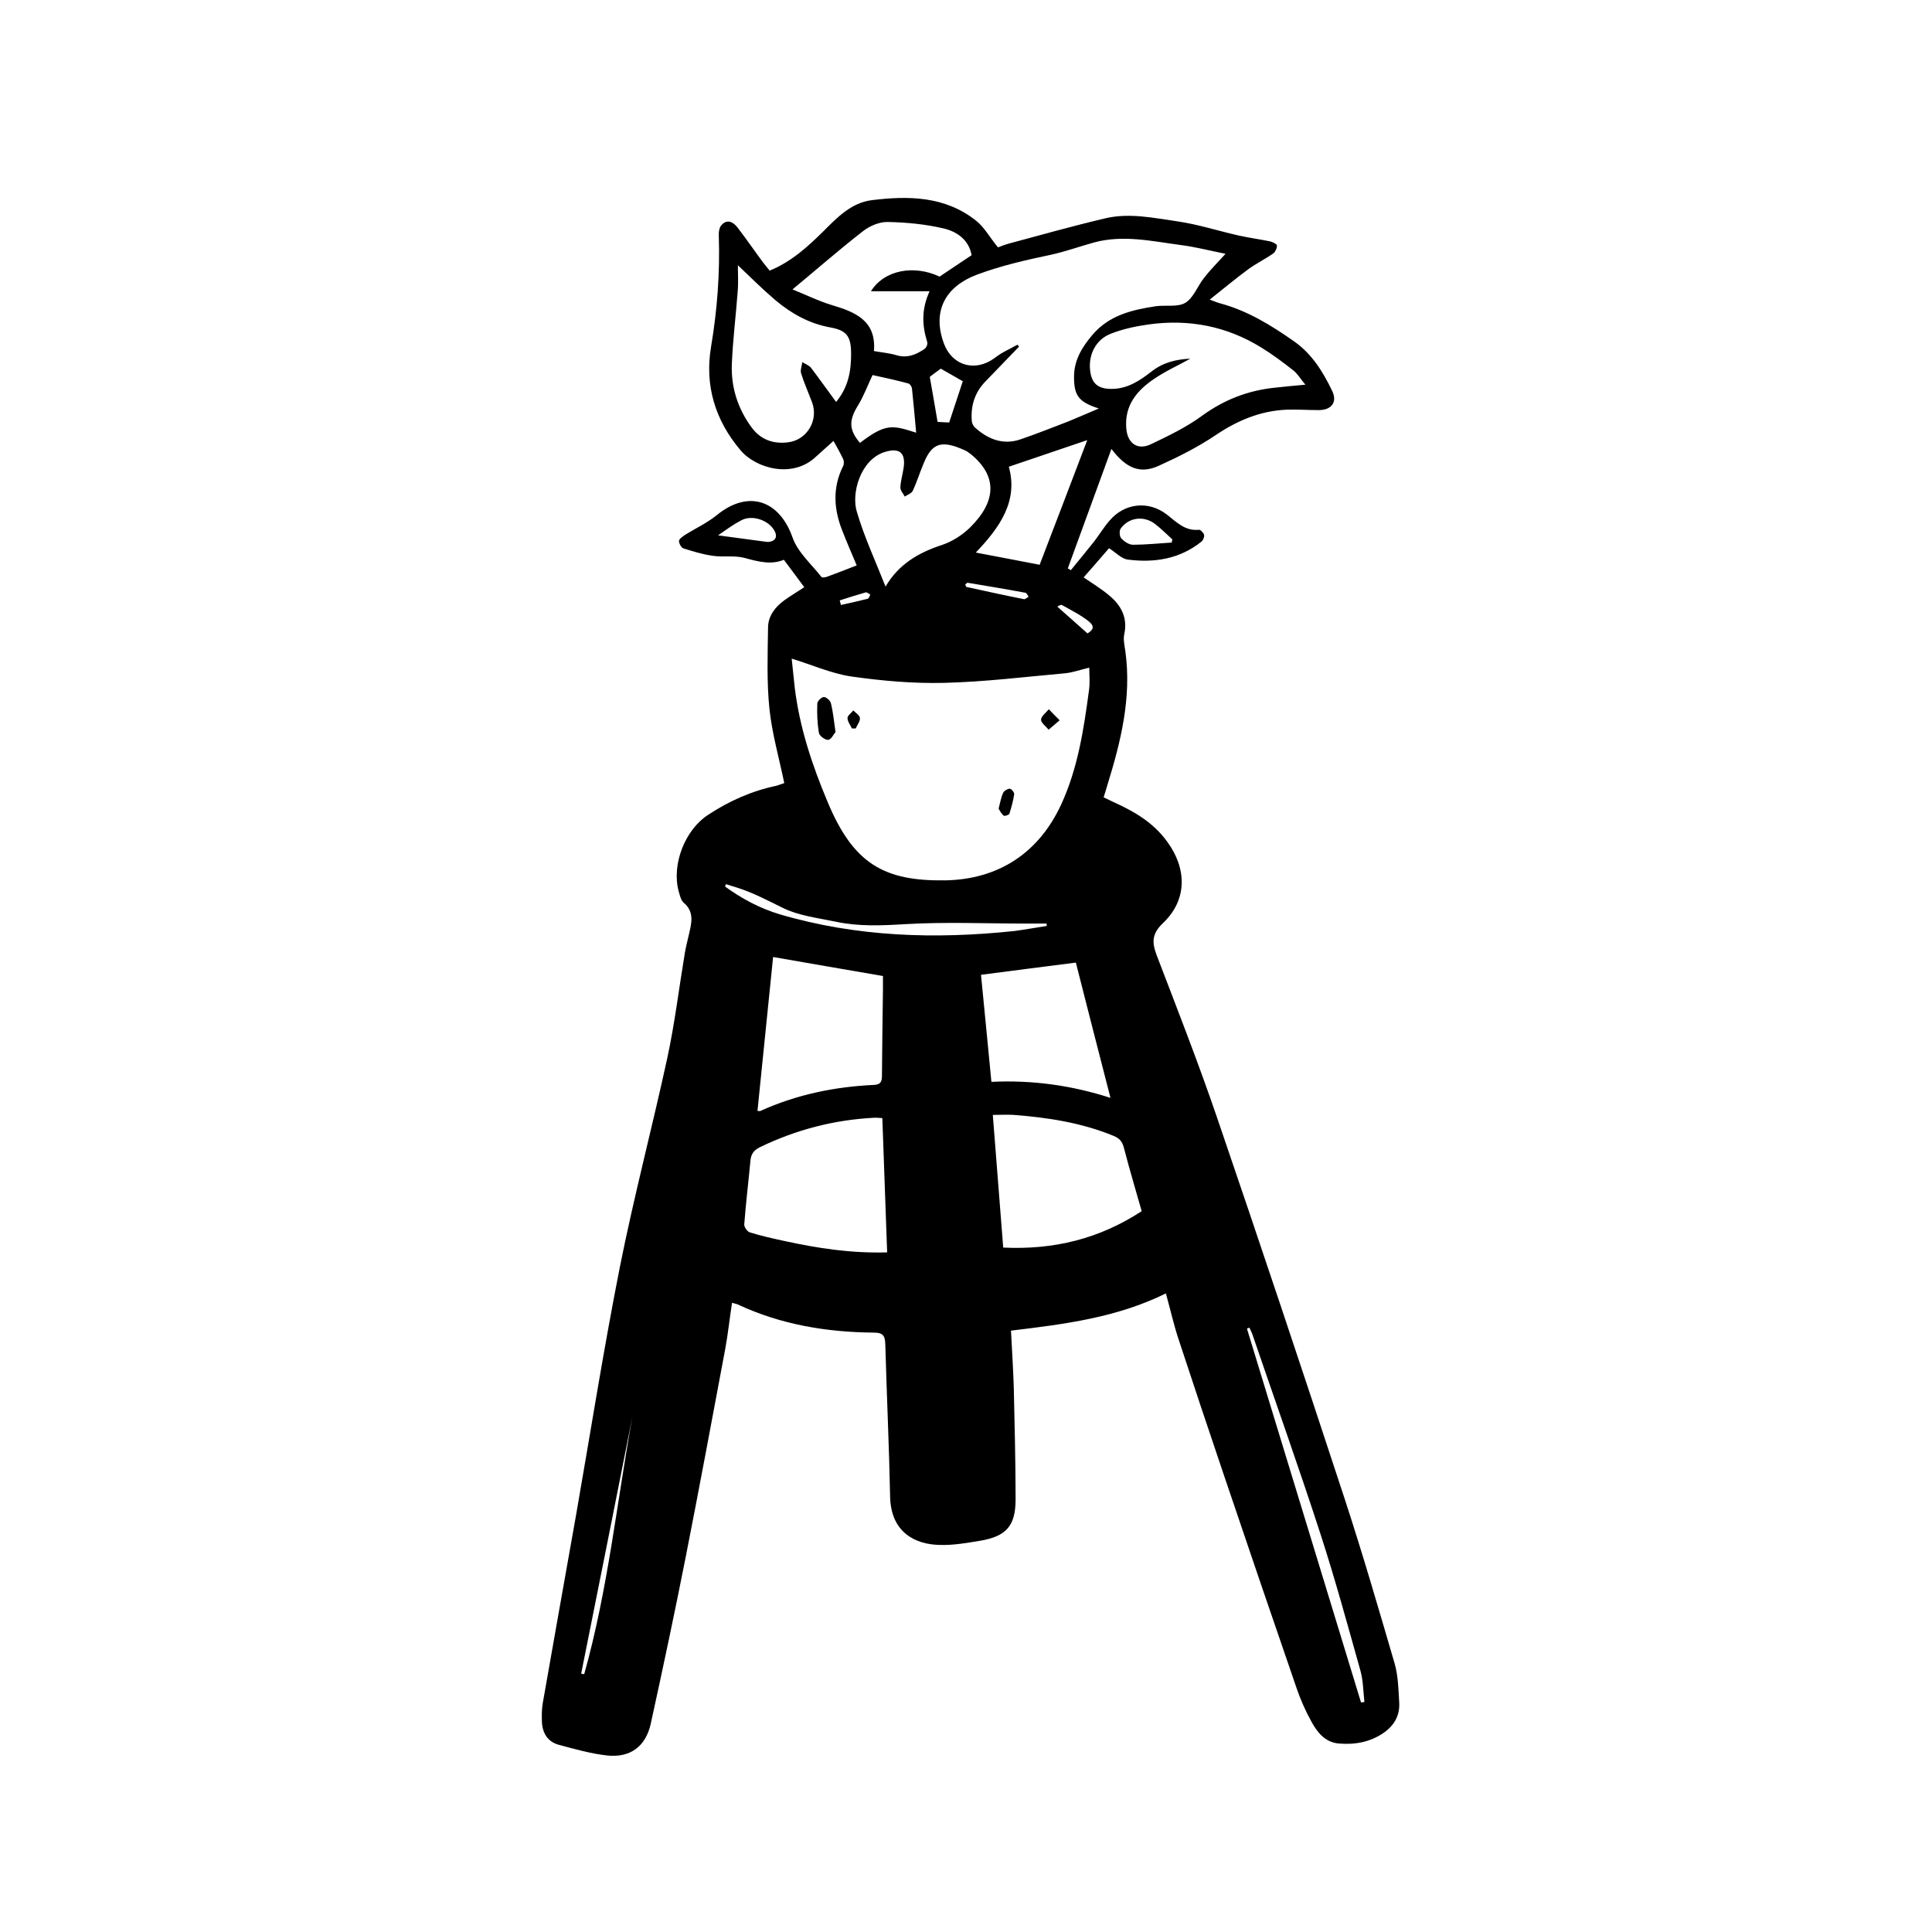 <?xml version="1.0" encoding="UTF-8"?>
<!-- Uploaded to: ICON Repo, www.iconrepo.com, Generator: ICON Repo Mixer Tools -->
<svg fill="#000000" width="800px" height="800px" version="1.1" viewBox="144 144 512 512" xmlns="http://www.w3.org/2000/svg">
 <g>
  <path d="m351.84 351.53c-1.379-6.684-3.234-13.098-3.926-19.621-0.742-7.16-0.477-14.477-0.371-21.691 0.055-3.023 1.91-5.41 4.348-7.16 1.695-1.219 3.5-2.281 5.25-3.445-1.75-2.387-3.5-4.719-5.41-7.266-3.289 1.379-6.734 0.531-10.34-0.477-2.703-0.742-5.727-0.16-8.539-0.582-2.652-0.371-5.195-1.168-7.742-1.961-0.582-0.211-1.168-1.273-1.168-1.961 0-0.531 0.902-1.113 1.484-1.539 2.863-1.805 5.992-3.234 8.59-5.356 8.273-6.734 16.547-3.977 20.047 6.047 1.379 3.871 4.984 7 7.637 10.395 0.16 0.211 0.953 0.105 1.434-0.055 2.598-0.953 5.195-1.961 7.902-3.023-1.324-3.129-2.652-6.203-3.871-9.332-2.227-5.676-2.547-11.348 0.266-16.969 0.266-0.531 0.266-1.379 0-1.91-0.797-1.695-1.75-3.34-2.547-4.773-1.645 1.484-3.184 2.863-4.719 4.242-6.152 5.781-15.855 3.074-19.941-1.805-6.734-7.953-9.492-17.184-7.797-27.312 1.645-9.812 2.387-19.516 2.066-29.434-0.055-1.008 0.105-2.281 0.742-2.918 1.484-1.645 3.074-0.797 4.191 0.637 2.332 3.023 4.508 6.203 6.789 9.281 0.582 0.742 1.168 1.484 1.75 2.176 5.727-2.332 10.078-6.312 14.266-10.449 3.66-3.66 7.371-7.531 12.781-8.219 9.758-1.219 19.465-1.062 27.629 5.41 2.227 1.75 3.66 4.453 5.832 7.106 0.477-0.16 1.645-0.688 2.863-1.008 8.484-2.281 16.969-4.668 25.508-6.684 6.418-1.539 12.887-0.105 19.25 0.797 5.41 0.797 10.66 2.492 16.016 3.711 2.812 0.637 5.676 1.008 8.484 1.59 0.688 0.16 1.75 0.688 1.805 1.062 0.055 0.688-0.426 1.695-0.953 2.121-2.121 1.484-4.508 2.652-6.629 4.191-3.34 2.441-6.469 5.09-10.234 8.062 1.59 0.582 2.227 0.848 2.863 1.008 7.211 1.961 13.418 5.781 19.465 10.023 4.719 3.289 7.691 8.062 10.129 13.152 1.434 2.969-0.16 5.09-3.555 5.09-2.863 0-5.727-0.211-8.59-0.105-7 0.316-13.098 2.918-18.879 6.84-4.668 3.129-9.758 5.676-14.902 8.008-4.879 2.227-8.59 0.797-12.57-4.453-3.926 10.766-7.742 21.215-11.562 31.66 0.266 0.16 0.531 0.316 0.797 0.477 2.066-2.547 4.191-5.09 6.203-7.637 1.379-1.805 2.547-3.766 4.031-5.461 3.977-4.719 10.34-5.41 15.219-1.645 2.547 1.961 4.773 4.402 8.484 4.031 0.426-0.055 1.219 0.797 1.379 1.324 0.105 0.531-0.211 1.434-0.688 1.805-5.727 4.613-12.461 5.676-19.516 4.773-1.695-0.211-3.234-1.91-4.984-3.023-2.121 2.492-4.453 5.144-6.734 7.742 2.332 1.59 4.773 3.074 6.894 4.879 3.074 2.598 4.824 5.832 3.871 10.184-0.316 1.434 0.105 3.129 0.316 4.668 1.645 12.199-1.219 23.758-4.773 35.266-0.316 1.008-0.582 2.016-1.008 3.289 0.902 0.426 1.695 0.797 2.547 1.219 5.516 2.492 10.605 5.41 14.32 10.555 5.195 7.106 5.356 15.379-1.113 21.531-3.023 2.863-2.969 5.144-1.695 8.539 5.461 14.266 11.031 28.477 15.961 42.902 11.508 33.676 22.805 67.457 33.887 101.24 4.719 14.426 8.961 29.008 13.207 43.539 0.953 3.289 1.008 6.894 1.219 10.34 0.211 3.5-1.379 6.203-4.297 8.168-3.555 2.387-7.582 3.074-11.773 2.703-3.5-0.316-5.57-2.863-7.106-5.621-1.59-2.863-2.969-5.941-4.031-9.07-6.418-18.613-12.781-37.281-19.09-55.949-4.137-12.199-8.219-24.449-12.25-36.699-1.219-3.711-2.066-7.531-3.289-11.934-12.992 6.418-26.887 8.168-41.047 9.863 0.266 5.25 0.582 10.184 0.742 15.113 0.211 9.863 0.477 19.727 0.477 29.594 0 7-2.441 9.812-9.387 10.977-3.5 0.582-7.106 1.219-10.66 1.113-6.469-0.105-12.992-3.234-13.207-12.781-0.266-13.418-0.902-26.887-1.273-40.305-0.055-2.227-0.477-3.184-3.023-3.184-12.516-0.105-24.66-2.121-36.113-7.477-0.371-0.16-0.797-0.211-1.484-0.426-0.637 4.137-1.062 8.219-1.805 12.25-3.445 18.348-6.84 36.699-10.449 54.996-2.918 14.797-6.047 29.539-9.281 44.281-1.324 6.047-5.461 9.121-11.613 8.434-4.297-0.477-8.539-1.695-12.727-2.812-2.969-0.797-4.348-3.074-4.508-6.047-0.055-1.645-0.055-3.34 0.211-4.934 2.918-16.652 5.887-33.305 8.855-50.008 3.816-21.848 7.266-43.75 11.562-65.496 3.711-18.668 8.59-37.07 12.621-55.633 1.961-9.121 3.074-18.402 4.613-27.629 0.266-1.695 0.742-3.394 1.113-5.09 0.688-2.969 1.484-5.887-1.434-8.379-0.742-0.637-1.008-2.016-1.324-3.074-1.855-7.055 1.695-16.176 7.797-20.152 5.621-3.711 11.613-6.363 18.191-7.742 0.75-0.266 1.496-0.527 2.023-0.688zm1.965-32.988c0.266 2.387 0.531 4.984 0.797 7.582 1.273 10.605 4.613 20.629 8.699 30.336 6.84 16.441 14.957 21.055 31.078 20.844 14.211-0.211 24.926-7.266 30.863-20.152 4.402-9.547 5.992-19.992 7.371-30.387 0.266-1.91 0.055-3.871 0.055-5.832-2.441 0.582-4.348 1.273-6.312 1.484-10.66 0.953-21.371 2.281-32.086 2.547-8.219 0.211-16.547-0.531-24.715-1.695-5.305-0.801-10.344-3.082-15.75-4.727zm81.402-66.289c-5.305-1.695-6.574-3.394-6.574-8.273-0.055-4.453 2.121-8.008 4.879-11.242 4.402-5.195 10.5-6.629 16.758-7.582 2.652-0.371 5.781 0.316 7.848-0.902 2.176-1.324 3.234-4.402 4.934-6.574 1.645-2.121 3.555-4.031 5.727-6.418-4.297-0.848-8.062-1.855-11.934-2.332-7.582-1.008-15.168-2.758-22.855-0.688-3.871 1.062-7.637 2.441-11.562 3.289-6.574 1.379-13.047 2.863-19.355 5.195-8.645 3.184-12.09 9.812-8.91 18.348 2.016 5.41 7.426 7.371 12.355 4.508 0.953-0.582 1.855-1.324 2.812-1.91 1.434-0.848 2.918-1.539 4.348-2.332 0.105 0.16 0.266 0.371 0.371 0.531-2.969 3.074-5.887 6.098-8.855 9.176-2.863 2.918-3.977 6.469-3.66 10.5 0.055 0.637 0.426 1.434 0.902 1.805 3.445 3.074 7.426 4.668 12.039 3.074 4.297-1.484 8.484-3.129 12.727-4.773 2.441-1.012 4.879-2.074 8.008-3.398zm-56.105 223.64c-0.426-11.934-0.848-23.758-1.273-35.586-0.953-0.055-1.434-0.105-1.961-0.105-10.66 0.531-20.789 3.129-30.441 7.797-1.645 0.797-2.387 1.805-2.547 3.555-0.531 5.621-1.219 11.242-1.645 16.918-0.055 0.688 0.797 1.91 1.484 2.121 3.074 0.953 6.203 1.645 9.387 2.332 8.594 1.855 17.234 3.234 26.996 2.969zm67.457-10.922c-1.539-5.41-3.234-11.082-4.719-16.812-0.426-1.645-1.168-2.492-2.703-3.129-8.484-3.5-17.449-4.879-26.516-5.57-1.695-0.105-3.394 0-5.516 0 0.953 12.09 1.855 23.598 2.758 35.16 13.465 0.637 25.504-2.332 36.695-9.648zm-101.82-26.57c0.477 0 0.637 0.105 0.797 0 9.598-4.348 19.727-6.418 30.176-6.894 1.855-0.105 2.016-1.113 2.016-2.547 0.055-7.582 0.16-15.168 0.266-22.75v-3.555c-9.652-1.645-19.039-3.289-29.113-5.039-1.383 13.473-2.762 27.102-4.141 40.785zm114.71-199.35c-3.234 1.805-6.574 3.289-9.598 5.356-4.562 3.074-7.902 7.055-7.371 13.152 0.316 3.926 2.969 5.832 6.469 4.191 4.668-2.227 9.441-4.508 13.629-7.582 5.832-4.242 12.145-6.684 19.25-7.426 2.547-0.266 5.039-0.531 8.113-0.797-1.324-1.59-2.121-2.969-3.234-3.816-2.703-2.121-5.516-4.242-8.484-6.047-9.176-5.676-19.25-7.582-29.855-6.098-3.394 0.477-6.894 1.219-10.078 2.492-3.871 1.539-5.832 5.461-5.41 9.547 0.371 3.606 2.066 5.039 5.676 5.039 4.242 0 7.477-2.176 10.555-4.562 3.125-2.492 6.68-3.289 10.34-3.449zm-21.16 195.9c-3.129-12.199-6.203-24.078-9.176-35.852-8.539 1.062-16.863 2.176-25.137 3.234 0.902 9.441 1.855 18.773 2.758 28.371 10.766-0.523 21.211 0.906 31.555 4.246zm-98.746-220.67c0 2.066 0.16 4.613-0.055 7.055-0.477 6.363-1.273 12.676-1.539 19.039-0.266 6.152 1.539 11.879 5.25 16.918 2.441 3.289 5.781 4.402 9.652 3.926 5.09-0.637 8.168-5.941 6.312-10.711-0.953-2.547-2.066-4.984-2.863-7.582-0.266-0.848 0.211-1.961 0.316-2.969 0.797 0.531 1.805 0.848 2.332 1.539 2.227 2.918 4.348 5.941 6.629 9.016 3.234-3.871 3.977-8.168 3.977-12.676 0-4.613-1.062-6.258-5.461-7.055-5.621-1.008-10.34-3.66-14.582-7.211-3.555-3.031-6.84-6.316-9.969-9.289zm14.477 6.418c3.34 1.324 6.84 3.074 10.555 4.191 6.258 1.855 11.668 4.191 11.031 12.145 2.066 0.371 4.031 0.531 5.832 1.062 2.918 0.902 5.305-0.055 7.582-1.645 0.477-0.316 0.902-1.324 0.688-1.855-1.324-4.297-1.59-8.484 0.637-13.418h-15.539c3.555-5.676 11.453-7.055 18.191-3.871 2.812-1.91 5.57-3.711 8.484-5.676-0.688-3.977-3.766-6.203-7.266-7.055-4.879-1.168-9.969-1.645-14.957-1.75-2.227-0.055-4.824 1.062-6.629 2.492-6.199 4.824-12.141 10.023-18.609 15.379zm24.66 78.754c3.5-5.992 8.805-9.016 14.957-11.031 2.703-0.902 5.356-2.598 7.426-4.613 7.16-7.055 7.16-13.734 0.266-19.41-0.531-0.426-1.113-0.848-1.75-1.113-5.992-2.703-8.539-1.91-10.711 3.289-1.062 2.492-1.855 5.09-2.969 7.477-0.316 0.688-1.379 1.062-2.121 1.539-0.426-0.797-1.168-1.59-1.168-2.387 0.055-1.695 0.582-3.394 0.848-5.144 0.637-4.137-1.168-5.516-5.09-4.242-6.363 2.066-8.855 10.977-7.266 15.91 1.957 6.629 4.875 12.887 7.578 19.727zm53.457-38.82c-7.106 2.441-13.949 4.719-20.789 7.055 2.547 9.176-2.441 16.121-8.75 22.75 5.727 1.062 11.348 2.176 16.918 3.234 4.242-11.031 8.379-21.902 12.621-33.039zm72.547 334.53c0.316-0.055 0.582-0.055 0.902-0.105-0.316-2.758-0.316-5.676-1.062-8.324-3.394-12.09-6.684-24.184-10.555-36.113-5.781-17.82-12.09-35.48-18.137-53.191-0.211-0.531-0.477-1.062-0.742-1.59-0.211 0.105-0.426 0.16-0.637 0.266 10.078 33.031 20.156 66.016 30.23 99.059zm-129.45-351.77c-1.273 2.703-2.332 5.57-3.926 8.168-2.332 3.816-2.387 6.312 0.582 9.812 6.949-5.305 8.699-4.668 14.902-2.703-0.371-3.977-0.688-7.848-1.113-11.719-0.055-0.477-0.531-1.219-0.953-1.324-3.125-0.855-6.363-1.547-9.492-2.234zm46.141 146v-0.637h-5.461c-10.711 0-21.477-0.477-32.137 0.16-6.152 0.371-12.199 0.637-18.191-0.637-4.824-1.008-9.969-1.59-14.32-3.766-3.871-1.91-7.691-3.926-11.828-5.25-1.008-0.316-2.016-0.637-3.074-0.953-0.055 0.211-0.16 0.426-0.211 0.637 4.453 3.234 9.227 5.781 14.531 7.371 20.418 5.992 41.207 6.629 62.207 4.402 2.809-0.371 5.621-0.902 8.484-1.328zm-109.78 130.04c-4.508 22.699-9.016 45.395-13.578 68.094 0.266 0.055 0.531 0.105 0.797 0.16 6.312-22.438 8.645-45.559 12.781-68.254zm83.949-263.47c1.273-3.871 2.441-7.371 3.606-10.926-1.855-1.062-3.766-2.176-5.832-3.34-1.113 0.797-2.281 1.695-2.918 2.176 0.742 4.297 1.434 8.062 2.066 11.934 1.062 0.051 2.285 0.156 3.078 0.156zm58.973 31.82c0.055-0.266 0.105-0.582 0.16-0.848-1.484-1.324-2.863-2.758-4.453-3.977-2.969-2.387-7.055-1.91-9.227 1.113-0.426 0.582-0.316 2.066 0.105 2.547 0.742 0.848 2.016 1.695 3.074 1.75 3.5-0.004 6.945-0.375 10.34-0.586zm-120.22-1.91c4.031 0.531 8.324 1.113 12.621 1.695 0.16 0 0.371 0.055 0.531 0.055 2.066-0.105 2.758-1.379 1.695-3.129-1.59-2.703-5.887-4.137-8.699-2.598-2.332 1.219-4.453 2.812-6.148 3.977zm65.492 13.047c0.16 0.266 0.211 0.637 0.371 0.637 5.09 1.113 10.129 2.227 15.219 3.234 0.316 0.055 0.797-0.426 1.219-0.637-0.266-0.371-0.531-1.008-0.848-1.062-5.09-0.953-10.234-1.805-15.328-2.652-0.207 0.004-0.418 0.32-0.633 0.48zm32.402 12.941c1.539-0.902 1.961-1.855 0.426-3.129-2.176-1.75-4.773-3.023-7.211-4.402-0.316-0.16-0.953 0.316-1.219 0.426 2.754 2.438 5.356 4.719 8.004 7.106zm-65.652-8.75c0.105 0.426 0.211 0.797 0.316 1.219 2.387-0.531 4.773-1.062 7.106-1.645 0.316-0.105 0.477-0.742 0.688-1.113-0.426-0.211-0.902-0.688-1.219-0.582-2.277 0.637-4.559 1.379-6.891 2.121z"/>
  <path d="m365.42 338c-0.477 0.531-1.113 1.961-1.91 2.066-0.797 0.105-2.387-1.062-2.492-1.855-0.426-2.547-0.531-5.144-0.426-7.742 0-0.637 1.113-1.75 1.75-1.75s1.695 0.953 1.855 1.645c0.586 2.332 0.797 4.668 1.223 7.637z"/>
  <path d="m408.64 358.32c0.426-1.59 0.637-3.023 1.219-4.242 0.266-0.531 1.168-1.062 1.75-1.062 0.426 0 1.219 1.008 1.168 1.434-0.266 1.75-0.742 3.5-1.273 5.195-0.105 0.316-1.219 0.688-1.484 0.531-0.637-0.477-1.008-1.273-1.379-1.855z"/>
  <path d="m424.82 334.88c-1.324 1.113-2.121 1.805-2.918 2.492-0.742-0.902-2.016-1.805-2.016-2.652 0.055-0.953 1.324-1.855 2.066-2.758 0.801 0.848 1.648 1.699 2.867 2.918z"/>
  <path d="m369.77 337.05c-0.426-0.902-1.168-1.855-1.168-2.758 0-0.688 1.008-1.324 1.539-2.016 0.637 0.688 1.695 1.273 1.75 2.016 0.055 0.902-0.742 1.855-1.113 2.758h-1.008z"/>
 </g>
</svg>